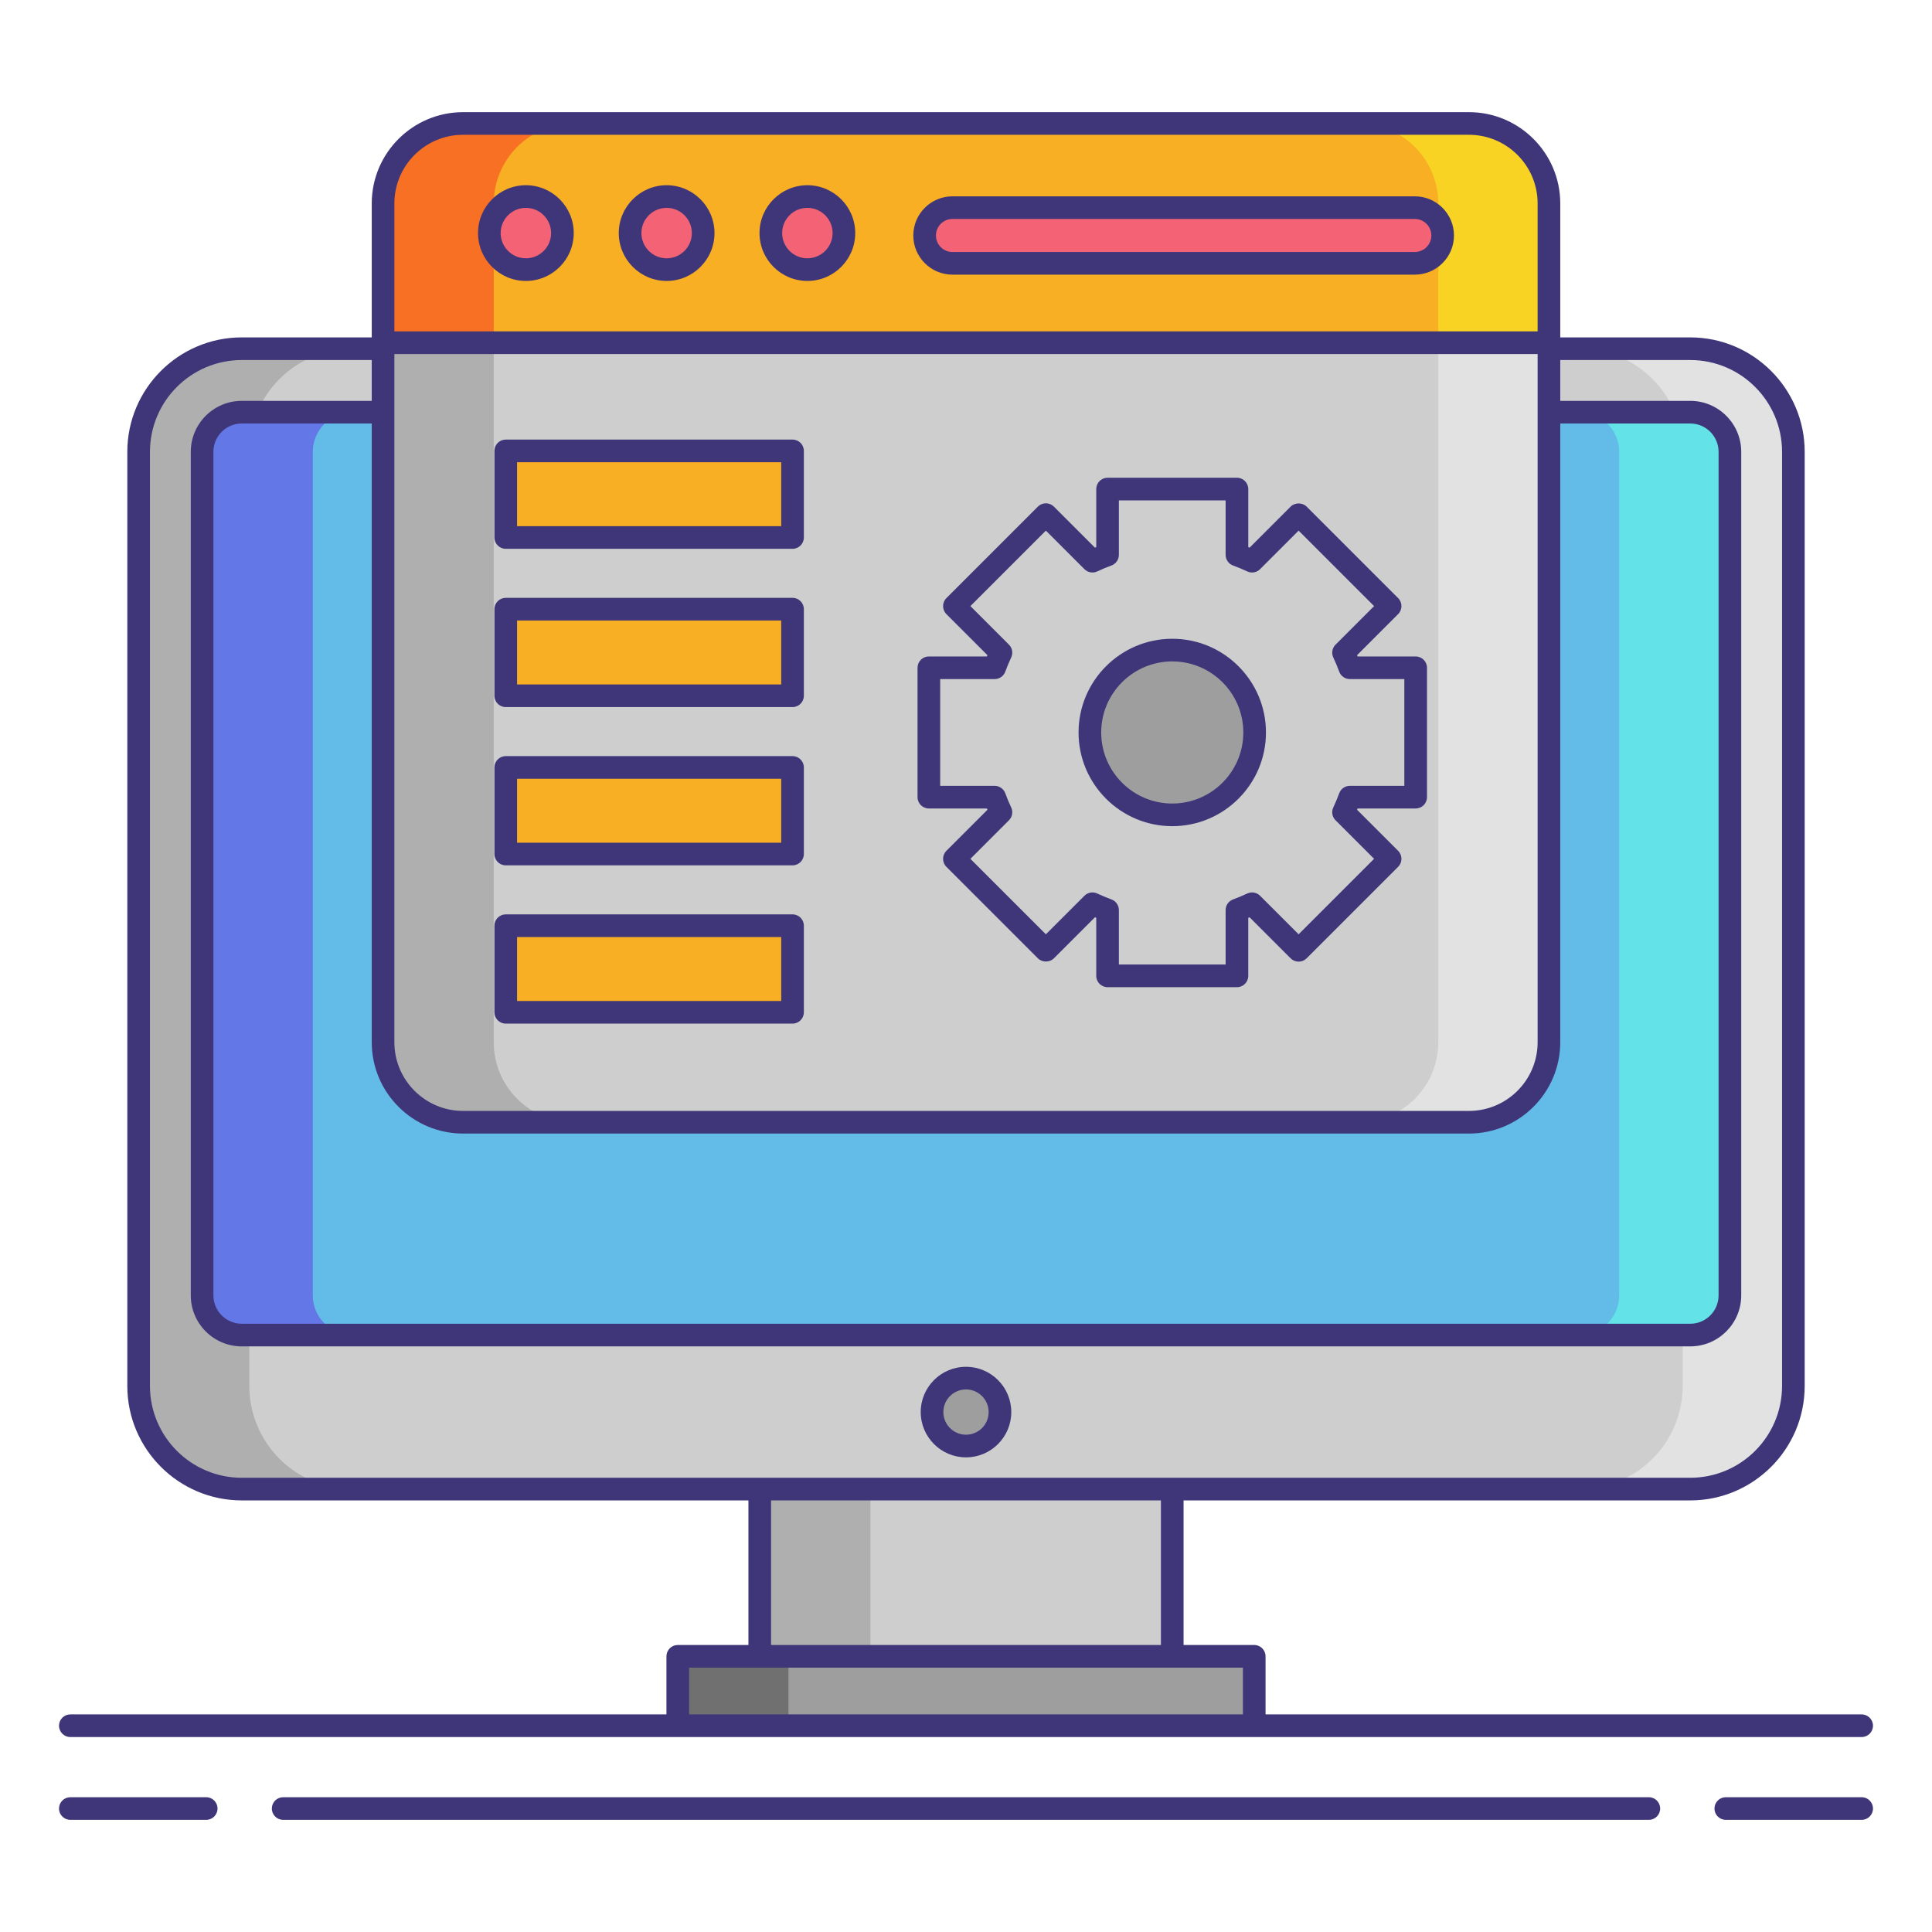 <svg id="Layer_1" height="512" viewBox="0 0 256 256" width="512" xmlns="http://www.w3.org/2000/svg"><g><g><path d="m32.035 197.312c-7.535 0-13.665-6.13-13.665-13.665v-123.777c0-7.535 6.13-13.665 13.665-13.665h191.931c7.535 0 13.665 6.13 13.665 13.665v123.776c0 7.535-6.13 13.665-13.665 13.665h-191.931z" fill="#cecece"/><g><path d="m33.036 183.647v-123.777c0-7.535 6.13-13.665 13.665-13.665h-14.666c-7.534 0-13.665 6.13-13.665 13.665v123.776c0 7.535 6.13 13.665 13.665 13.665h14.667c-7.535.001-13.666-6.13-13.666-13.664z" fill="#afafaf"/></g><g><path d="m222.964 183.647v-123.777c0-7.535-6.13-13.665-13.665-13.665h14.667c7.534 0 13.665 6.13 13.665 13.665v123.776c0 7.535-6.13 13.665-13.665 13.665h-14.667c7.534.001 13.665-6.13 13.665-13.664z" fill="#e2e2e2"/></g><path d="m229.221 171.647c0 2.891-2.365 5.256-5.256 5.256h-191.93c-2.891 0-5.256-2.365-5.256-5.256v-111.777c0-2.891 2.365-5.256 5.256-5.256h191.931c2.891 0 5.256 2.365 5.256 5.256v111.777z" fill="#63bce7"/><g><path d="m41.446 171.647v-111.777c0-2.891 2.365-5.256 5.256-5.256h-14.667c-2.891 0-5.256 2.365-5.256 5.256v111.777c0 2.891 2.365 5.256 5.256 5.256h14.667c-2.891 0-5.256-2.366-5.256-5.256z" fill="#6377e7"/></g><g><path d="m214.554 171.647v-111.777c0-2.891-2.365-5.256-5.256-5.256h14.667c2.891 0 5.256 2.365 5.256 5.256v111.777c0 2.891-2.365 5.256-5.256 5.256h-14.667c2.891 0 5.256-2.366 5.256-5.256z" fill="#63e2e7"/></g><path d="m89.809 219.47h76.383v9.197h-76.383z" fill="#9e9e9e"/><path d="m100.67 197.312h54.659v22.158h-54.659z" fill="#cecece"/><g><path d="m100.67 197.312h14.667v22.158h-14.667z" fill="#afafaf"/></g><g><path d="m89.809 219.47h14.667v9.197h-14.667z" fill="#707070"/></g><circle cx="128" cy="187.107" fill="#9e9e9e" r="4.5"/></g><path d="m194.643 148.703h-133.286c-5.854 0-10.6-4.746-10.6-10.6v-111.143c0-5.854 4.746-10.6 10.6-10.6h133.285c5.854 0 10.6 4.746 10.6 10.6v111.143c.001 5.854-4.745 10.6-10.599 10.6z" fill="#cecece"/><g><path d="m65.424 138.103v-111.143c0-5.854 4.746-10.6 10.6-10.6h-14.666c-5.854 0-10.6 4.746-10.6 10.6v111.143c0 5.854 4.746 10.6 10.6 10.6h14.667c-5.855 0-10.601-4.746-10.601-10.6z" fill="#afafaf"/></g><g><path d="m190.576 138.103v-111.143c0-5.854-4.746-10.6-10.6-10.6h14.667c5.854 0 10.6 4.746 10.6 10.6v111.143c0 5.854-4.746 10.6-10.6 10.6h-14.667c5.854 0 10.6-4.746 10.6-10.6z" fill="#e2e2e2"/></g><path d="m205.242 26.962c0-5.855-4.746-10.602-10.602-10.602h-133.281c-5.855 0-10.602 4.747-10.602 10.602v18.449h154.485z" fill="#f8af23"/><g><path d="m76.026 16.36h-14.667c-5.855 0-10.602 4.747-10.602 10.602v18.449h14.667v-18.449c0-5.856 4.747-10.602 10.602-10.602z" fill="#f87023"/></g><g><path d="m179.974 16.36h14.667c5.855 0 10.602 4.747 10.602 10.602v18.449h-14.667v-18.449c0-5.856-4.747-10.602-10.602-10.602z" fill="#f8d323"/></g><g fill="#f46275"><g><circle cx="69.682" cy="30.885" r="4.842"/><circle cx="88.332" cy="30.885" r="4.842"/><circle cx="106.981" cy="30.885" r="4.842"/></g><path d="m187.471 34.891h-61.265c-2.029 0-3.689-1.66-3.689-3.689 0-2.029 1.66-3.689 3.689-3.689h61.265c2.029 0 3.689 1.66 3.689 3.689 0 2.029-1.66 3.689-3.689 3.689z"/></g><g fill="#f8af23"><path d="m67.015 59.747h38v11.474h-38z"/><path d="m67.015 80.718h38v11.474h-38z"/><path d="m67.015 101.689h38v11.474h-38z"/><path d="m67.015 122.66h38v11.474h-38z"/></g><g><path d="m178.865 105.626c-.247.688-.526 1.35-.831 2.006l6.166 6.166-12.124 12.124-6.166-6.166c-.656.305-1.324.584-2.006.831v8.723h-17.142v-8.723c-.682-.247-1.35-.526-2.006-.831l-6.166 6.166-12.124-12.124 6.166-6.166c-.305-.656-.584-1.318-.831-2.006h-8.723v-17.142h8.723c.247-.682.526-1.35.831-2.006l-6.166-6.166 12.124-12.124 6.166 6.173c.656-.305 1.324-.591 2.006-.837v-8.717h17.142v8.717c.682.247 1.35.532 2.006.837l6.166-6.173 12.124 12.124-6.166 6.166c.305.656.584 1.324.831 2.006h8.717v17.142z" fill="#cecece"/><circle cx="155.33" cy="97.056" fill="#9e9e9e" r="10.916"/><g fill="#3f3679"><path d="m27.323 238.14h-18.003c-.829 0-1.5.671-1.5 1.5s.671 1.5 1.5 1.5h18.003c.829 0 1.5-.671 1.5-1.5s-.671-1.5-1.5-1.5z"/><path d="m246.68 238.14h-18.003c-.829 0-1.5.671-1.5 1.5s.671 1.5 1.5 1.5h18.003c.829 0 1.5-.671 1.5-1.5s-.671-1.5-1.5-1.5z"/><path d="m218.479 238.14h-180.958c-.829 0-1.5.671-1.5 1.5s.671 1.5 1.5 1.5h180.959c.829 0 1.5-.671 1.5-1.5s-.672-1.5-1.501-1.5z"/><path d="m9.32 230.167h80.489 76.383 80.489c.829 0 1.5-.671 1.5-1.5s-.671-1.5-1.5-1.5h-78.989v-7.697c0-.829-.671-1.5-1.5-1.5h-9.362v-19.158h67.136c8.362 0 15.165-6.803 15.165-15.165v-123.776c0-8.362-6.803-15.165-15.165-15.165h-17.223v-17.745-.001c0-6.672-5.428-12.1-12.1-12.1h-.002-133.282-.001c-6.672 0-12.1 5.428-12.1 12.1v.001 17.744h-17.223c-8.362 0-15.165 6.803-15.165 15.165v123.776c0 8.362 6.803 15.165 15.165 15.165h67.135v19.158h-9.362c-.829 0-1.5.671-1.5 1.5v7.697h-78.988c-.829 0-1.5.671-1.5 1.5s.671 1.501 1.5 1.501zm42.937-183.256h151.485v91.192c0 5.018-4.083 9.1-9.1 9.1h-133.285c-5.018 0-9.1-4.082-9.1-9.1zm9.1 103.292h133.285c6.672 0 12.1-5.428 12.1-12.1v-81.988h17.223c2.071 0 3.756 1.685 3.756 3.755v111.777c0 2.071-1.685 3.755-3.756 3.755h-191.93c-2.071 0-3.756-1.685-3.756-3.755v-111.777c0-2.071 1.685-3.755 3.756-3.755h17.223v81.988c-.001 6.672 5.428 12.1 12.099 12.1zm133.284-132.343c5.019 0 9.102 4.083 9.102 9.102v16.95h-151.486v-16.95c0-5.019 4.083-9.102 9.102-9.102zm-174.771 165.787v-123.776c0-6.708 5.457-12.165 12.165-12.165h17.223v5.409h-17.223c-3.725 0-6.756 3.03-6.756 6.755v111.777c0 3.725 3.031 6.755 6.756 6.755h191.931c3.725 0 6.756-3.03 6.756-6.755v-111.777c0-3.725-3.031-6.755-6.756-6.755h-17.223v-5.409h17.223c6.708 0 12.165 5.457 12.165 12.165v123.776c0 6.708-5.457 12.165-12.165 12.165h-68.636-54.66-68.635c-6.708 0-12.165-5.458-12.165-12.165zm82.3 15.165h51.659v19.158h-51.659zm-10.861 22.158h9.362 54.659 9.362v6.197h-73.383z"/><path d="m128 193.107c3.309 0 6-2.691 6-6s-2.691-6-6-6-6 2.691-6 6 2.691 6 6 6zm0-9c1.654 0 3 1.346 3 3s-1.346 3-3 3-3-1.346-3-3 1.346-3 3-3z"/><path d="m69.682 37.227c3.497 0 6.342-2.845 6.342-6.342s-2.845-6.342-6.342-6.342-6.342 2.845-6.342 6.342 2.845 6.342 6.342 6.342zm0-9.684c1.843 0 3.342 1.499 3.342 3.342s-1.499 3.342-3.342 3.342-3.342-1.499-3.342-3.342 1.499-3.342 3.342-3.342z"/><path d="m88.332 37.227c3.497 0 6.342-2.845 6.342-6.342s-2.845-6.342-6.342-6.342-6.342 2.845-6.342 6.342 2.844 6.342 6.342 6.342zm0-9.684c1.843 0 3.342 1.499 3.342 3.342s-1.499 3.342-3.342 3.342-3.342-1.499-3.342-3.342 1.499-3.342 3.342-3.342z"/><path d="m106.981 37.227c3.497 0 6.342-2.845 6.342-6.342s-2.845-6.342-6.342-6.342-6.342 2.845-6.342 6.342 2.845 6.342 6.342 6.342zm0-9.684c1.843 0 3.342 1.499 3.342 3.342s-1.499 3.342-3.342 3.342-3.342-1.499-3.342-3.342 1.499-3.342 3.342-3.342z"/><path d="m126.206 36.392h61.265c2.861 0 5.189-2.328 5.189-5.189s-2.328-5.189-5.189-5.189h-61.265c-2.861 0-5.189 2.328-5.189 5.189s2.328 5.189 5.189 5.189zm0-7.378h61.265c1.207 0 2.189.982 2.189 2.189s-.982 2.189-2.189 2.189h-61.265c-1.207 0-2.189-.982-2.189-2.189s.982-2.189 2.189-2.189z"/><path d="m67.015 72.721h38c.829 0 1.5-.671 1.5-1.5v-11.474c0-.829-.671-1.5-1.5-1.5h-38c-.829 0-1.5.671-1.5 1.5v11.474c0 .829.672 1.5 1.5 1.5zm1.5-11.474h35v8.474h-35z"/><path d="m67.015 93.692h38c.829 0 1.5-.671 1.5-1.5v-11.474c0-.829-.671-1.5-1.5-1.5h-38c-.829 0-1.5.671-1.5 1.5v11.474c0 .829.672 1.5 1.5 1.5zm1.5-11.474h35v8.474h-35z"/><path d="m67.015 114.663h38c.829 0 1.5-.671 1.5-1.5v-11.474c0-.829-.671-1.5-1.5-1.5h-38c-.829 0-1.5.671-1.5 1.5v11.474c0 .829.672 1.5 1.5 1.5zm1.5-11.474h35v8.474h-35z"/><path d="m67.015 135.634h38c.829 0 1.5-.671 1.5-1.5v-11.474c0-.829-.671-1.5-1.5-1.5h-38c-.829 0-1.5.671-1.5 1.5v11.474c0 .828.672 1.5 1.5 1.5zm1.5-11.474h35v8.474h-35z"/><path d="m123.078 107.128h7.693c.023.057.047.114.071.171l-5.439 5.44c-.586.586-.586 1.536 0 2.121l12.123 12.123c.563.563 1.559.563 2.121 0l5.44-5.44c.058.024.115.048.172.072v7.692c0 .829.671 1.5 1.5 1.5h17.144c.829 0 1.5-.671 1.5-1.5v-7.692c.057-.024.114-.048.172-.072l5.44 5.44c.281.281.663.439 1.061.439s.779-.158 1.061-.439l12.123-12.123c.586-.585.586-1.535 0-2.121l-5.44-5.44c.024-.057.048-.114.072-.171h7.693c.829 0 1.5-.671 1.5-1.5v-17.144c0-.829-.671-1.5-1.5-1.5h-7.693c-.023-.057-.047-.114-.072-.171l5.44-5.44c.586-.586.586-1.536 0-2.121l-12.123-12.123c-.563-.563-1.559-.563-2.121 0l-5.44 5.44c-.058-.024-.115-.048-.172-.072v-7.693c0-.829-.671-1.5-1.5-1.5h-17.144c-.829 0-1.5.671-1.5 1.5v7.693c-.057.024-.114.048-.172.072l-5.44-5.44c-.281-.281-.663-.439-1.061-.439s-.779.158-1.061.439l-12.123 12.123c-.586.585-.586 1.535 0 2.121l5.439 5.44c-.024.057-.048.114-.071.171h-7.693c-.829 0-1.5.671-1.5 1.5v17.144c0 .829.671 1.5 1.5 1.5zm1.5-17.144h7.218c.631 0 1.194-.395 1.41-.987.222-.61.479-1.226.785-1.882.267-.571.147-1.249-.299-1.695l-5.108-5.108 10.001-10.001 5.108 5.108c.446.446 1.124.566 1.695.299.654-.306 1.271-.563 1.883-.786.592-.216.986-.779.986-1.409v-7.218h14.144v7.218c0 .63.394 1.193.986 1.409.613.224 1.229.48 1.883.786.573.268 1.25.147 1.695-.299l5.108-5.108 10.001 10.001-5.108 5.108c-.446.446-.565 1.123-.299 1.694.308.662.565 1.277.785 1.882.216.593.779.987 1.41.987h7.218v14.144h-7.218c-.631 0-1.194.395-1.41.987-.22.605-.477 1.221-.785 1.882-.267.572-.147 1.249.299 1.694l5.108 5.108-10.001 10.001-5.108-5.108c-.445-.445-1.123-.564-1.695-.299-.654.306-1.271.563-1.883.786-.592.216-.986.779-.986 1.409v7.218h-14.144v-7.218c0-.63-.394-1.193-.986-1.409-.613-.224-1.229-.48-1.883-.786-.572-.266-1.249-.146-1.695.299l-5.108 5.108-10.001-9.999 5.108-5.108c.446-.446.565-1.124.299-1.695-.307-.656-.563-1.272-.785-1.882-.216-.593-.779-.987-1.41-.987h-7.218z"/><path d="m155.33 109.472c6.846 0 12.416-5.57 12.416-12.416s-5.57-12.416-12.416-12.416-12.416 5.57-12.416 12.416 5.569 12.416 12.416 12.416zm0-21.832c5.192 0 9.416 4.224 9.416 9.416s-4.224 9.416-9.416 9.416-9.416-4.224-9.416-9.416 4.224-9.416 9.416-9.416z"/></g></g></g></svg>